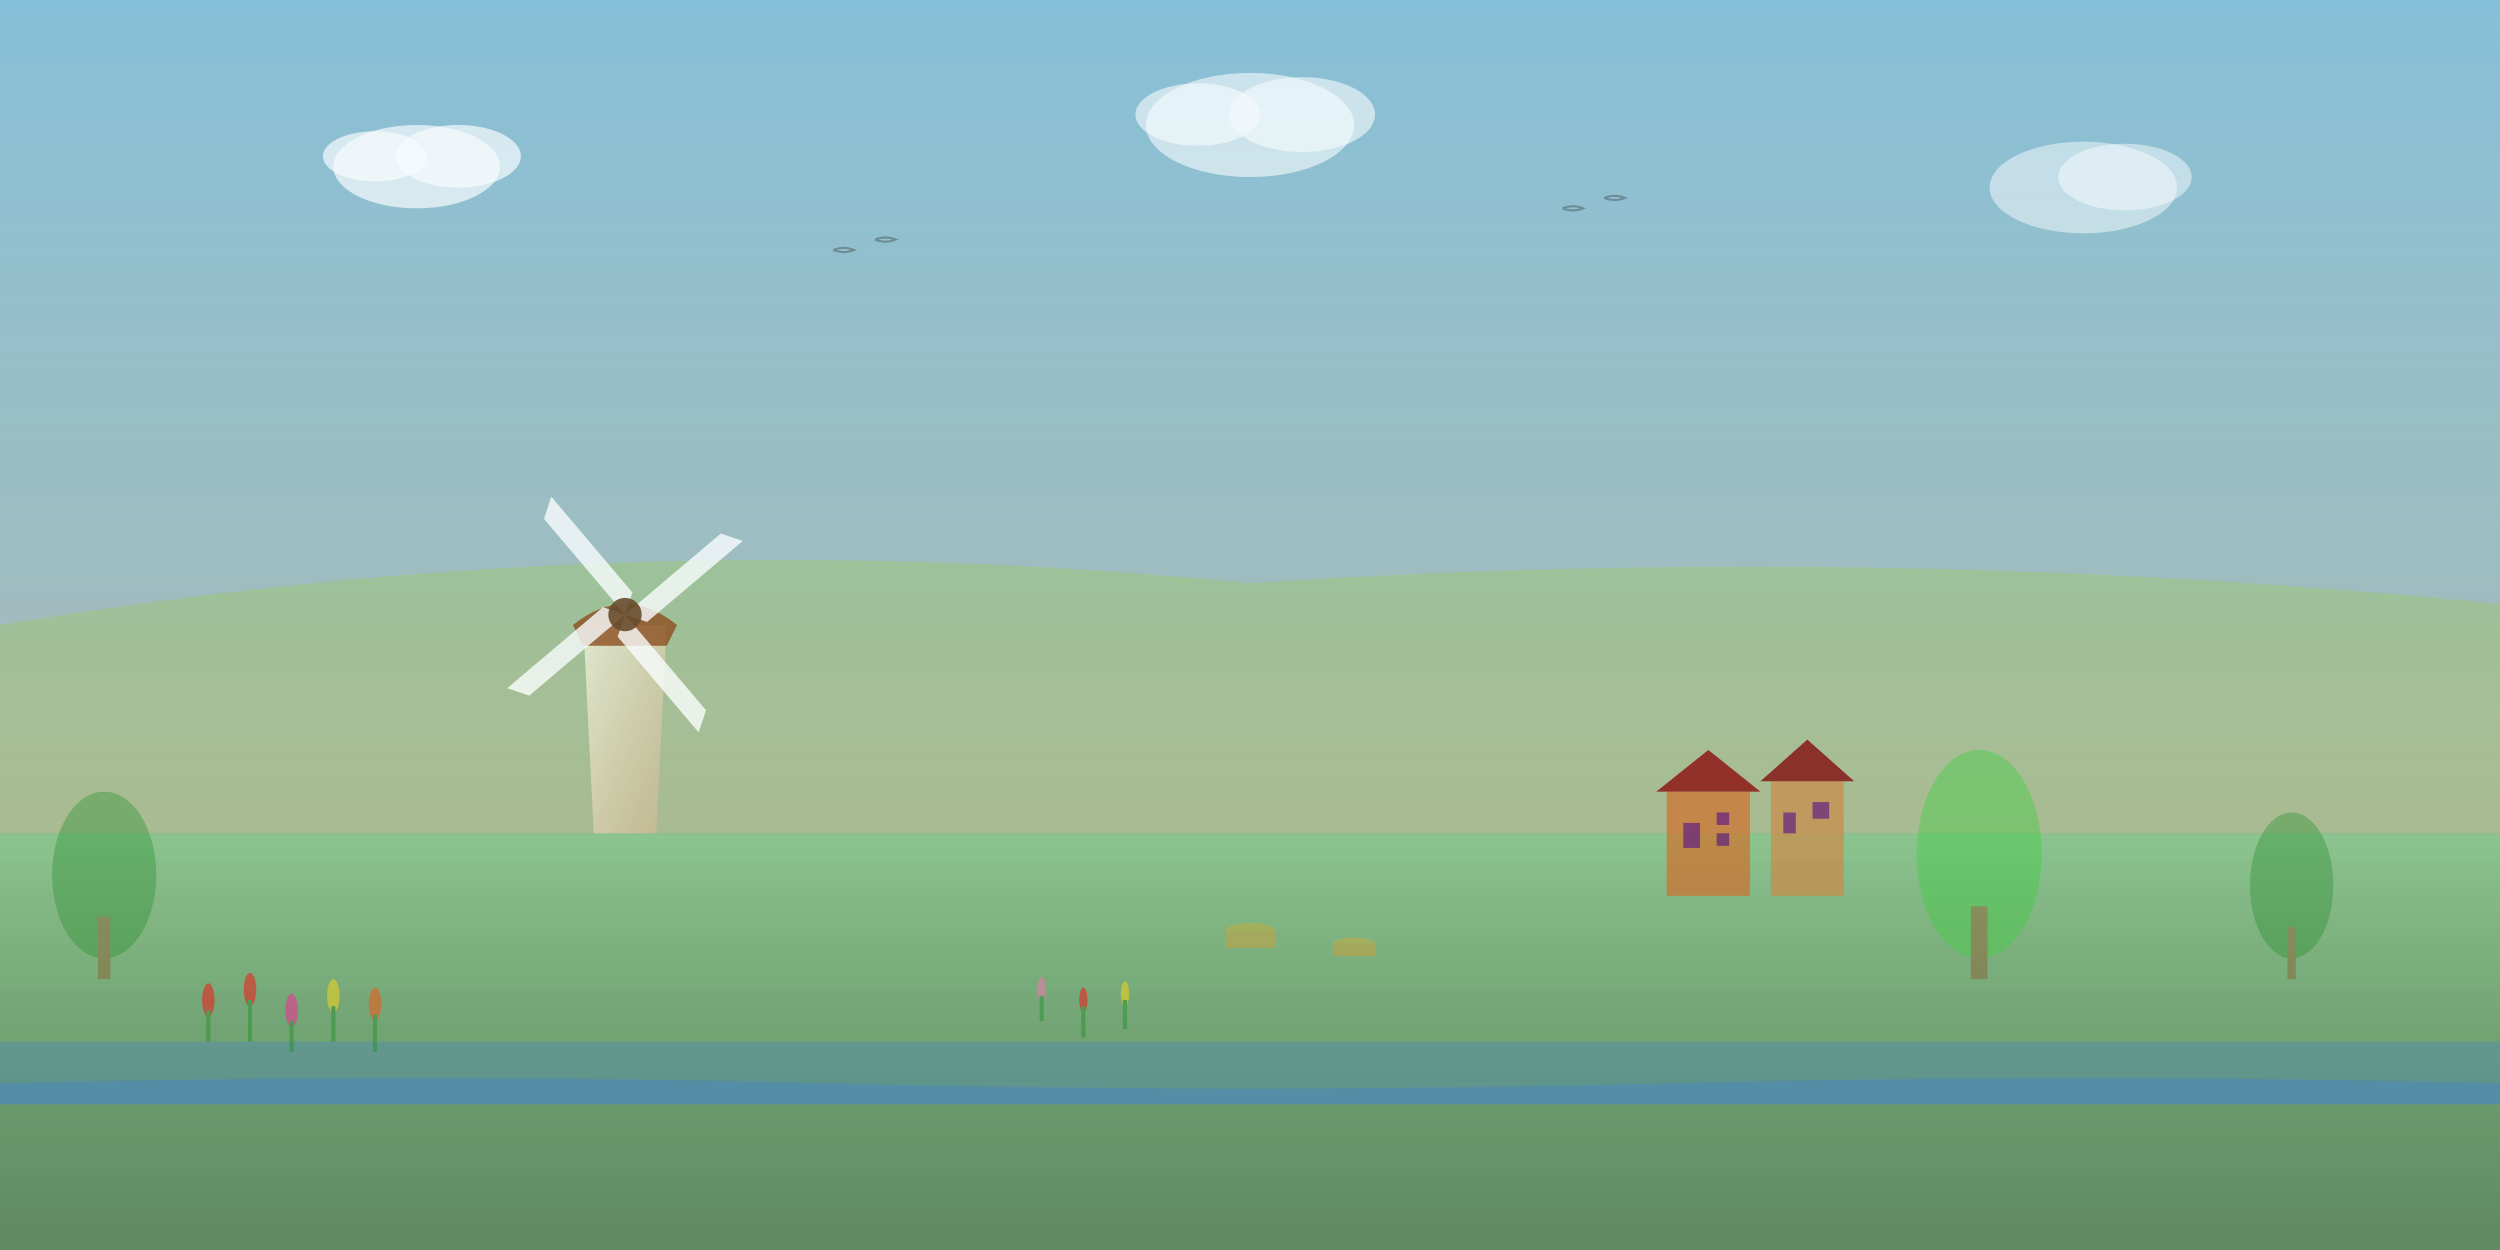 <svg width="1200" height="600" viewBox="0 0 1200 600" xmlns="http://www.w3.org/2000/svg">
  <rect x="0" y="0" width="1200" height="600" fill="#808080" stroke="none"/>
  <defs>
    <!-- Gradients for sky and landscape -->
    <linearGradient id="skyGradient" x1="0%" y1="0%" x2="0%" y2="100%">
      <stop offset="0%" style="stop-color:#87CEEB;stop-opacity:0.8" />
      <stop offset="70%" style="stop-color:#B0E0E6;stop-opacity:0.6" />
      <stop offset="100%" style="stop-color:#F0F8FF;stop-opacity:0.4" />
    </linearGradient>
    
    <linearGradient id="grassGradient" x1="0%" y1="0%" x2="0%" y2="100%">
      <stop offset="0%" style="stop-color:#90EE90;stop-opacity:0.6" />
      <stop offset="100%" style="stop-color:#228B22;stop-opacity:0.4" />
    </linearGradient>
    
    <linearGradient id="windmillGradient" x1="0%" y1="0%" x2="100%" y2="100%">
      <stop offset="0%" style="stop-color:#F5F5DC;stop-opacity:0.8" />
      <stop offset="100%" style="stop-color:#D2B48C;stop-opacity:0.6" />
    </linearGradient>
  </defs>
  
  <!-- Sky background -->
  <rect width="1200" height="400" fill="url(#skyGradient)"/>
  
  <!-- Clouds -->
  <ellipse cx="200" cy="80" rx="40" ry="20" fill="white" opacity="0.7"/>
  <ellipse cx="220" cy="75" rx="30" ry="15" fill="white" opacity="0.7"/>
  <ellipse cx="180" cy="75" rx="25" ry="12" fill="white" opacity="0.7"/>
  
  <ellipse cx="600" cy="60" rx="50" ry="25" fill="white" opacity="0.6"/>
  <ellipse cx="625" cy="55" rx="35" ry="18" fill="white" opacity="0.6"/>
  <ellipse cx="575" cy="55" rx="30" ry="15" fill="white" opacity="0.6"/>
  
  <ellipse cx="1000" cy="90" rx="45" ry="22" fill="white" opacity="0.5"/>
  <ellipse cx="1020" cy="85" rx="32" ry="16" fill="white" opacity="0.5"/>
  
  <!-- Distant hills -->
  <path d="M0 300 Q300 250 600 280 Q900 260 1200 290 L1200 400 L0 400 Z" 
        fill="#9ACD32" opacity="0.3"/>
  
  <!-- Middle ground -->
  <rect x="0" y="400" width="1200" height="200" fill="url(#grassGradient)"/>
  
  <!-- Dutch windmill (iconic) -->
  <g transform="translate(300, 200)">
    <!-- Windmill base -->
    <path d="M-15 200 L-20 100 L20 100 L15 200 Z" fill="url(#windmillGradient)"/>
    
    <!-- Windmill cap -->
    <path d="M-25 100 Q0 80 25 100 L20 110 L-20 110 Z" fill="#8B4513" opacity="0.8"/>
    
    <!-- Windmill blades -->
    <g transform="translate(0, 95)">
      <path d="M0 0 L-60 -5 L-65 -15 L-5 -10 Z" fill="white" opacity="0.8" transform="rotate(45)"/>
      <path d="M0 0 L60 5 L65 15 L5 10 Z" fill="white" opacity="0.8" transform="rotate(45)"/>
      <path d="M0 0 L5 -60 L15 -65 L10 -5 Z" fill="white" opacity="0.8" transform="rotate(45)"/>
      <path d="M0 0 L-5 60 L-15 65 L-10 5 Z" fill="white" opacity="0.8" transform="rotate(45)"/>
    </g>
    
    <!-- Central hub -->
    <circle cx="0" cy="95" r="8" fill="#654321" opacity="0.9"/>
  </g>
  
  <!-- Traditional Dutch houses -->
  <g transform="translate(800, 350)">
    <!-- House 1 -->
    <rect x="0" y="30" width="40" height="50" fill="#D2691E" opacity="0.7"/>
    <path d="M-5 30 L20 10 L45 30 Z" fill="#8B0000" opacity="0.8"/>
    <rect x="8" y="45" width="8" height="12" fill="#4B0082" opacity="0.6"/>
    <rect x="24" y="40" width="6" height="6" fill="#4B0082" opacity="0.6"/>
    <rect x="24" y="50" width="6" height="6" fill="#4B0082" opacity="0.6"/>
    
    <!-- House 2 -->
    <rect x="50" y="25" width="35" height="55" fill="#CD853F" opacity="0.7"/>
    <path d="M45 25 L67.5 5 L90 25 Z" fill="#800000" opacity="0.8"/>
    <rect x="56" y="40" width="6" height="10" fill="#4B0082" opacity="0.6"/>
    <rect x="70" y="35" width="8" height="8" fill="#4B0082" opacity="0.6"/>
  </g>
  
  <!-- Canal/water element -->
  <rect x="0" y="500" width="1200" height="30" fill="#4682B4" opacity="0.4"/>
  <path d="M0 520 Q200 515 400 520 Q600 525 800 520 Q1000 515 1200 520 L1200 530 L0 530 Z" 
        fill="#4682B4" opacity="0.6"/>
  
  <!-- Tulip field (stylized) -->
  <g opacity="0.5">
    <!-- Red tulips -->
    <ellipse cx="100" cy="480" rx="3" ry="8" fill="#FF0000"/>
    <rect x="99" y="485" width="2" height="15" fill="#228B22"/>
    
    <ellipse cx="120" cy="475" rx="3" ry="8" fill="#FF0000"/>
    <rect x="119" y="480" width="2" height="20" fill="#228B22"/>
    
    <ellipse cx="140" cy="485" rx="3" ry="8" fill="#FF1493"/>
    <rect x="139" y="490" width="2" height="15" fill="#228B22"/>
    
    <!-- Yellow tulips -->
    <ellipse cx="160" cy="478" rx="3" ry="8" fill="#FFD700"/>
    <rect x="159" y="483" width="2" height="17" fill="#228B22"/>
    
    <ellipse cx="180" cy="482" rx="3" ry="8" fill="#FF4500"/>
    <rect x="179" y="487" width="2" height="18" fill="#228B22"/>
    
    <!-- More scattered tulips -->
    <ellipse cx="500" cy="475" rx="2" ry="6" fill="#FF69B4"/>
    <rect x="499" y="478" width="2" height="12" fill="#228B22"/>
    
    <ellipse cx="520" cy="480" rx="2" ry="6" fill="#FF0000"/>
    <rect x="519" y="483" width="2" height="15" fill="#228B22"/>
    
    <ellipse cx="540" cy="477" rx="2" ry="6" fill="#FFD700"/>
    <rect x="539" y="480" width="2" height="14" fill="#228B22"/>
  </g>
  
  <!-- Trees/vegetation -->
  <g opacity="0.4">
    <ellipse cx="50" cy="420" rx="25" ry="40" fill="#228B22"/>
    <rect x="47" y="440" width="6" height="30" fill="#8B4513"/>
    
    <ellipse cx="950" cy="410" rx="30" ry="50" fill="#32CD32"/>
    <rect x="946" y="435" width="8" height="35" fill="#8B4513"/>
    
    <ellipse cx="1100" cy="425" rx="20" ry="35" fill="#228B22"/>
    <rect x="1098" y="445" width="4" height="25" fill="#8B4513"/>
  </g>
  
  <!-- Cheese wheels (subtle, in the distance) -->
  <g transform="translate(600, 450)" opacity="0.3">
    <ellipse cx="0" cy="0" rx="12" ry="4" fill="#FFD700"/>
    <ellipse cx="0" cy="-3" rx="12" ry="4" fill="#FFA500"/>
    <rect x="-12" y="-3" width="24" height="8" fill="#FF8C00"/>
  </g>
  
  <g transform="translate(650, 455)" opacity="0.3">
    <ellipse cx="0" cy="0" rx="10" ry="3" fill="#FFD700"/>
    <ellipse cx="0" cy="-2" rx="10" ry="3" fill="#FFA500"/>
    <rect x="-10" y="-2" width="20" height="6" fill="#FF8C00"/>
  </g>
  
  <!-- Flying birds (seagulls) -->
  <g stroke="#333" stroke-width="1" fill="none" opacity="0.4">
    <path d="M400 120 Q405 118 410 120 Q405 122 400 120"/>
    <path d="M420 115 Q425 113 430 115 Q425 117 420 115"/>
    <path d="M750 100 Q755 98 760 100 Q755 102 750 100"/>
    <path d="M770 95 Q775 93 780 95 Q775 97 770 95"/>
  </g>
  
  <!-- Subtle texture overlay -->
  <rect width="1200" height="600" fill="url(#skyGradient)" opacity="0.1"/>
</svg>
